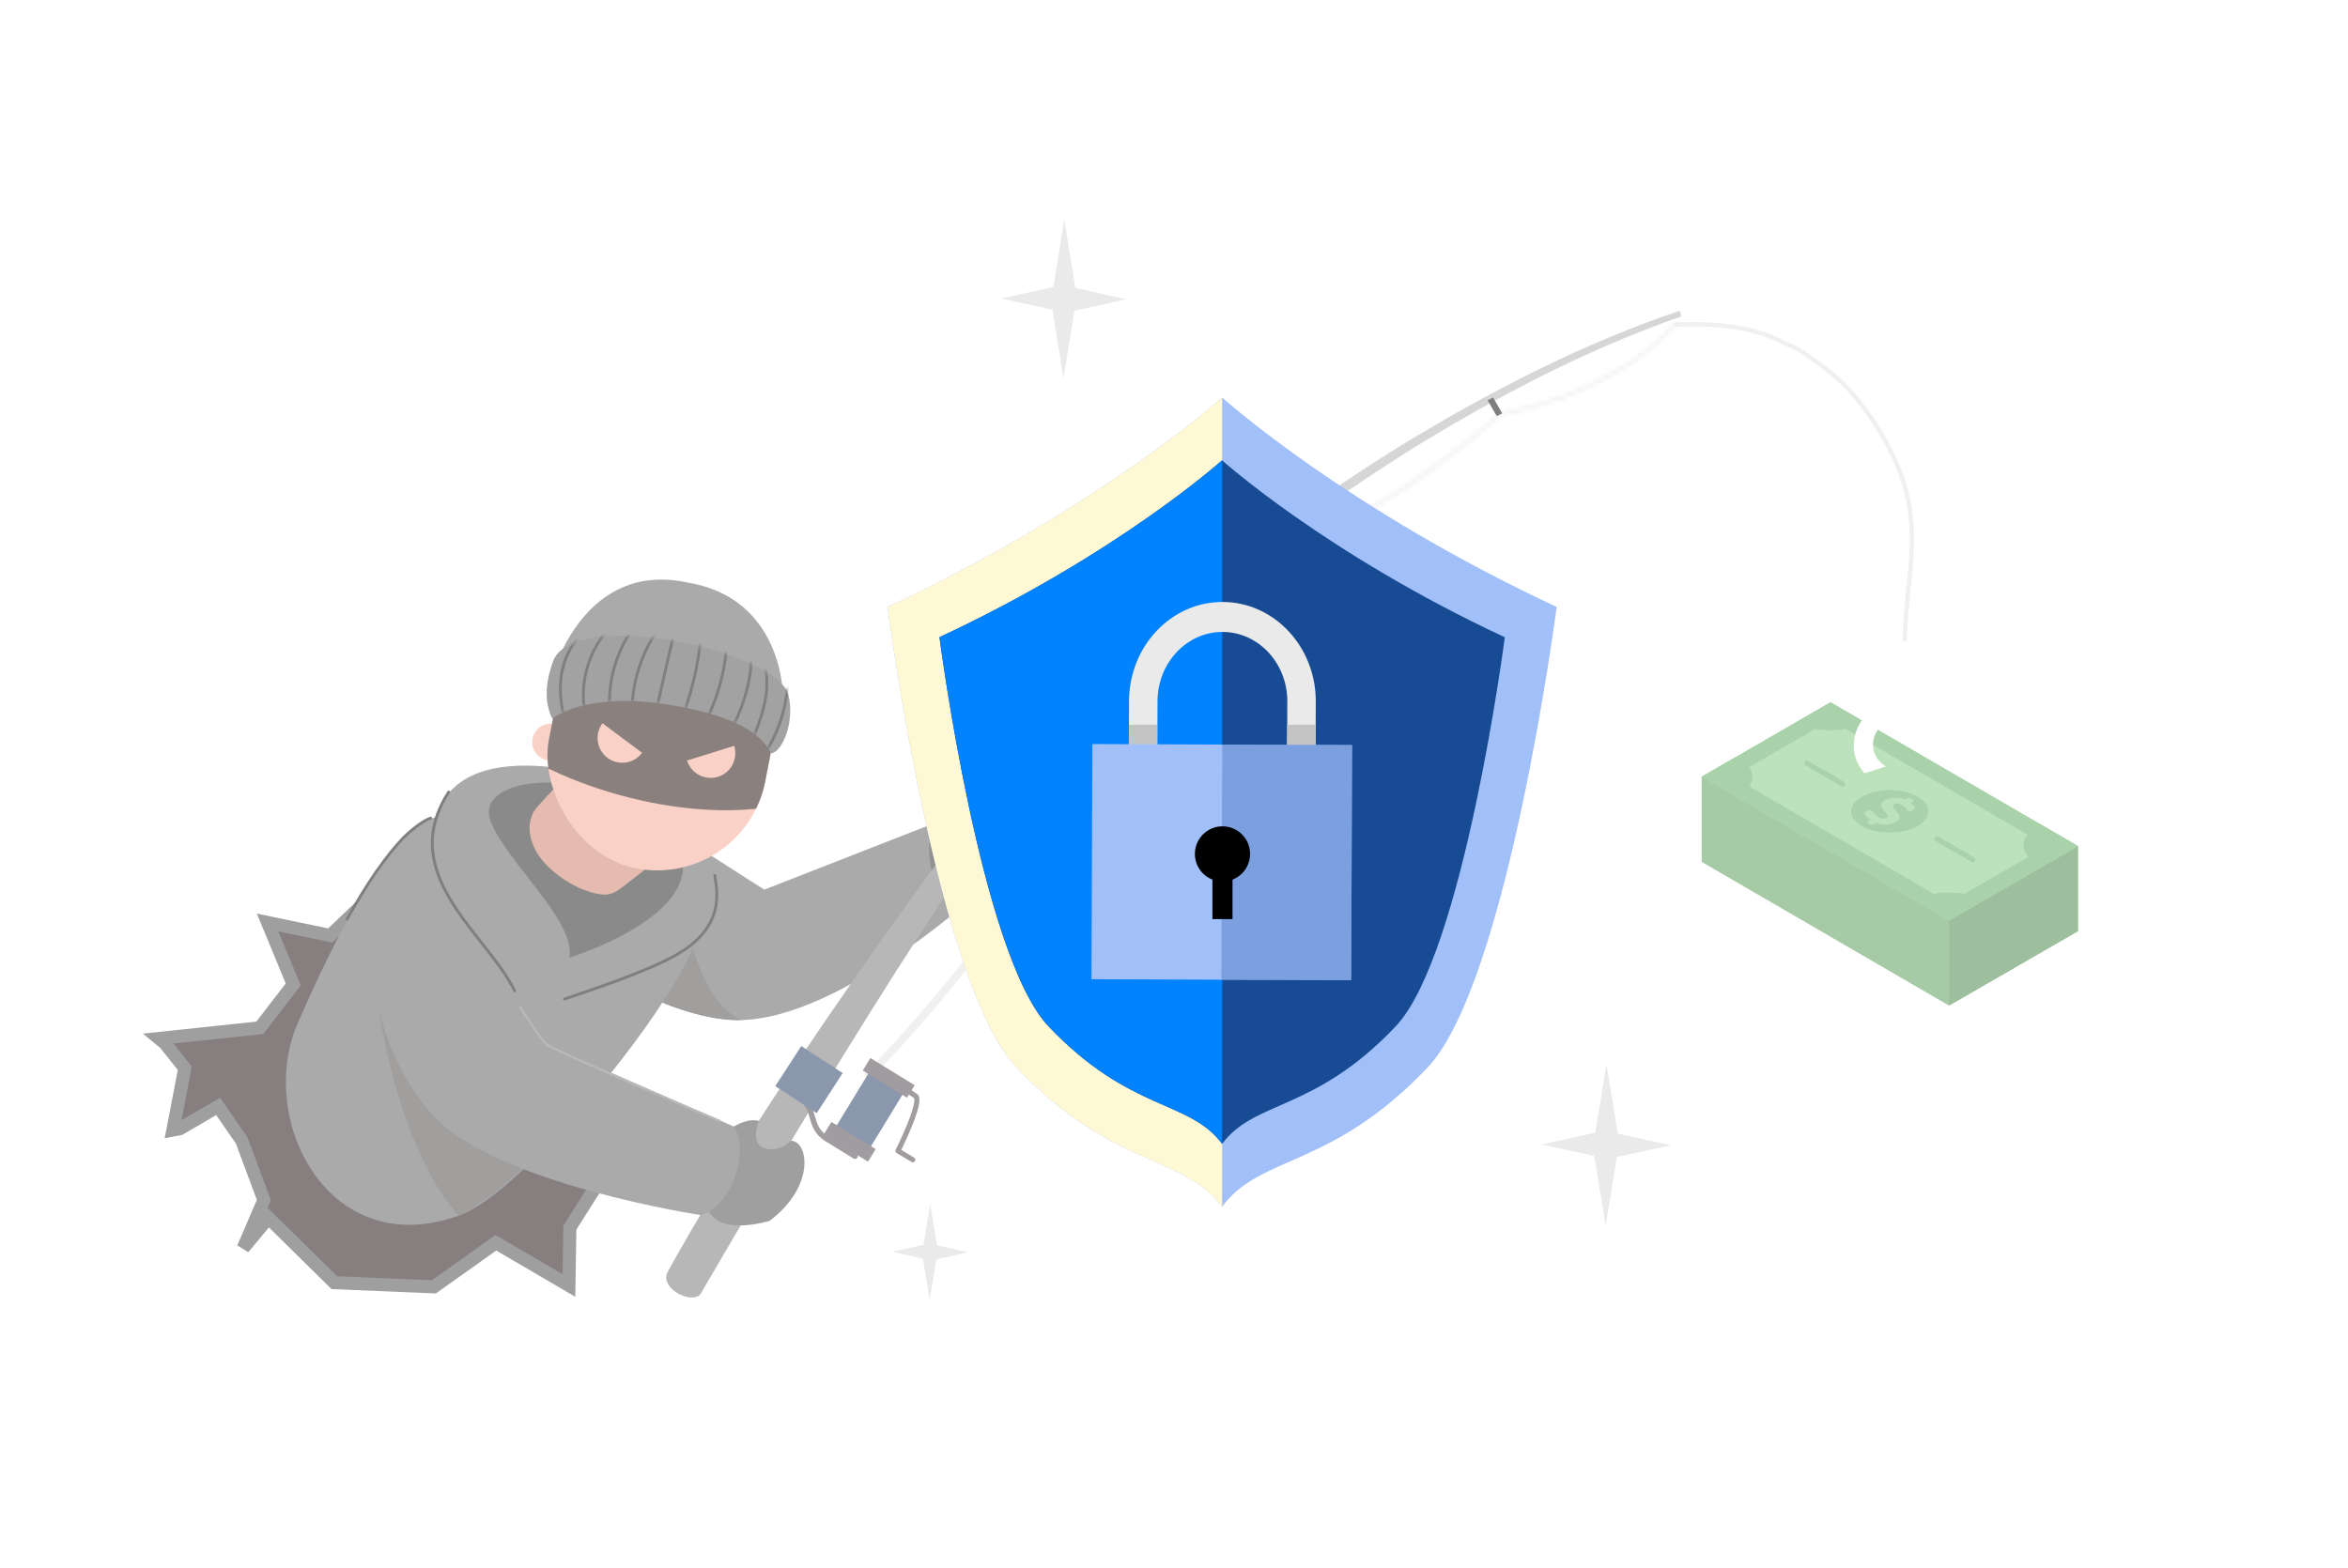 <svg width="539" height="360" viewBox="0 0 539 360" fill="none" xmlns="http://www.w3.org/2000/svg">
<g opacity="0.5">
<path d="M130.579 171.102C130.201 173.414 128.027 174.981 125.721 174.603C123.416 174.224 121.853 172.042 122.231 169.73C122.608 167.417 124.783 165.85 127.088 166.229C129.394 166.608 130.956 168.789 130.579 171.102Z" fill="#F6A48D"/>
<path d="M66.777 226.744L67.306 226.058L66.975 225.256L61.426 211.824L75.026 214.653L75.797 214.813L76.367 214.27L83.738 207.238L83.928 214.118L83.965 215.464L85.308 215.572L113.205 217.801L132.573 238.952L140.607 255.313L139.177 268.694L131.046 281.547L130.821 281.903L130.814 282.325L130.603 295.183L114.67 285.86L113.833 285.371L113.043 285.932L99.596 295.493L76.74 294.528L62.782 280.774L61.619 279.627L60.576 280.884L55.847 286.577L60.337 276.113L60.573 275.561L60.364 274.999L55.574 262.104L55.508 261.929L55.402 261.775L50.867 255.2L50.078 254.056L48.878 254.756L41.285 259.178L39.691 259.481L39.761 259.115L42.283 245.966L42.413 245.288L41.982 244.748L37.947 239.692L37.849 239.57L37.73 239.471L36.503 238.458L58.997 236.082L59.636 236.015L60.028 235.506L66.777 226.744Z" fill="#100000" stroke="#404040" stroke-width="3"/>
<path d="M221.144 207.908C221.144 207.908 192.415 233.188 170.98 234.199C170.749 234.239 170.475 234.239 170.204 234.239C164.301 234.355 157.854 232.604 151.68 230.072C135.566 223.412 121.042 211.18 121.042 211.18C110.985 193.067 131.254 178.849 145.662 185.237L175.448 204.285L213.353 189.468C221.33 187.262 226.215 201.447 221.147 207.908H221.144Z" fill="#555555"/>
<path d="M170.206 234.239C164.303 234.355 157.856 232.604 151.683 230.072L157.701 209.506C157.159 210.951 160.411 229.94 170.206 234.242V234.239Z" fill="#423F3E"/>
<path d="M214.003 191.279C212.109 193.204 214.079 208.833 219.424 207.092C223.371 205.805 222.031 197.991 220.548 195.119C218.855 191.844 215.901 189.354 214.003 191.279Z" fill="#232323"/>
<path d="M134.547 253.199C124.1 265.214 113.136 276.322 105.193 279.169C75.989 289.632 59.434 258.38 67.778 236.341C67.778 236.341 84.243 196.416 96.337 189.129C108.431 181.782 157.541 192.09 161.686 206.216C163.9 213.847 150.103 235.318 134.547 253.202V253.199Z" fill="#555555"/>
<path d="M134.546 253.198C124.1 265.213 112.859 275.637 105.193 279.169C86.061 256.901 84.355 208.892 84.355 208.892C84.355 208.892 106.271 234.859 107.462 235.146C108.144 235.317 122.053 244.769 134.543 253.198H134.546Z" fill="#423F3E"/>
<path d="M163.427 210.752C158.841 225.196 122.175 233.286 122.175 233.286C122.175 233.286 98.962 200.937 99.351 192.612C100.164 174.566 118.873 173.79 135.591 177.761C152.305 181.736 169.208 192.554 163.427 210.752Z" fill="#555555"/>
<path d="M133.167 180.48C122.882 178.152 109.783 180.843 112.597 188.487C116.005 197.756 132.281 211.427 130.685 219.901C130.685 219.901 152.738 213.18 156.32 201.996C159.901 190.809 143.455 182.808 133.17 180.48H133.167Z" fill="#151515"/>
<g style="mix-blend-mode:soft-light">
<path d="M129.55 229.742C129.416 229.742 129.291 229.656 129.245 229.522C129.187 229.354 129.279 229.167 129.446 229.109L130.972 228.59C139.32 225.746 151.935 221.444 157.462 217.479C165.454 211.748 164.431 205.317 163.822 201.477L163.755 201.062C163.727 200.884 163.849 200.719 164.026 200.692C164.202 200.664 164.367 200.787 164.394 200.964L164.458 201.379C165.052 205.106 166.155 212.044 157.837 218.011C152.23 222.034 140.063 226.18 131.176 229.21L129.65 229.73C129.617 229.742 129.58 229.748 129.547 229.748L129.55 229.742Z" fill="black"/>
</g>
<g clip-path="url(#clip0_9719_13350)">
<path d="M331.008 87.505L330.414 87.591C319.274 106.81 297.446 115.709 295.707 116.393C294.254 118.415 275.926 143.665 263.637 149.161C254.491 176.249 237.576 201.459 224.986 217.852C211.32 235.644 199.658 247.171 199.543 247.287L199.013 246.746C199.129 246.633 210.76 235.134 224.395 217.382C236.973 201.007 253.876 175.809 262.973 148.764C263.007 148.663 263.083 148.58 263.18 148.538C275.518 143.164 294.964 116.133 295.159 115.861C295.201 115.8 295.262 115.755 295.332 115.727C295.564 115.641 318.47 106.852 329.851 87.053C329.909 86.952 330.009 86.885 330.125 86.867L331.334 86.692C331.444 86.677 331.553 86.708 331.636 86.781C331.718 86.854 331.767 86.958 331.767 87.068" stroke="#E2E2E2"/>
<path d="M156.095 292.272C167.171 271.788 179.296 252.022 192.005 232.602C204.802 213.251 218.136 194.24 232.584 176.084C247.093 157.993 262.196 140.329 278.865 124.168C295.591 108.111 313.499 93.181 333.341 81.083L334.035 82.253C314.431 94.455 296.755 109.464 280.257 125.594C263.817 141.829 248.933 159.56 234.646 177.709C220.417 195.923 207.3 214.993 194.728 234.386C182.253 253.831 170.314 273.703 159.536 294.077L156.095 292.275V292.272Z" fill="#B0AEAE"/>
</g>
<g clip-path="url(#clip1_9719_13350)">
<mask id="path-13-inside-1_9719_13350" fill="white">
<path d="M384.741 74.942C369.659 91.253 346.412 95.153 344.566 95.439C342.705 97.094 319.289 117.714 306.095 120.384C291.236 144.81 269.208 165.701 253.331 178.937C236.366 193.08 222.627 201.723 222.073 202.071L222.057 202.081L221.659 201.438C221.796 201.353 235.664 192.682 252.858 178.348C268.719 165.128 290.732 144.246 305.534 119.851C305.589 119.76 305.681 119.696 305.786 119.676C319.001 117.136 343.897 95.023 344.147 94.801C344.202 94.75 344.272 94.719 344.346 94.708C344.591 94.675 368.866 91.118 384.309 74.294C384.387 74.208 384.5 74.165 384.617 74.172L385.835 74.267C385.738 74.407 385.661 74.521 385.604 74.607C385.747 74.556 385.914 74.494 386.11 74.42C385.491 74.878 385.369 74.967 385.604 74.607C384.747 74.916 384.761 74.85 384.741 74.942Z"/>
</mask>
<path d="M385.378 74.49L384.78 74.444L384.702 75.441L385.3 75.487L385.378 74.49ZM384.741 74.942L385.475 75.621L385.657 75.423L385.716 75.161L384.741 74.942ZM344.566 95.439L344.412 94.451L344.121 94.496L343.901 94.692L344.566 95.439ZM306.095 120.384L305.897 119.404L305.468 119.49L305.241 119.864L306.095 120.384ZM253.331 178.937L253.972 179.705L253.972 179.705L253.331 178.937ZM222.073 202.071L221.541 201.225L221.541 201.225L222.073 202.071ZM222.057 202.081L221.207 202.608L221.737 203.464L222.59 202.927L222.057 202.081ZM221.659 201.438L221.134 200.586L220.281 201.112L220.808 201.964L221.659 201.438ZM252.858 178.348L252.218 177.58L252.218 177.58L252.858 178.348ZM305.534 119.851L306.389 120.37L306.391 120.367L305.534 119.851ZM305.786 119.676L305.597 118.694L305.594 118.694L305.786 119.676ZM344.147 94.801L344.813 95.547L344.822 95.539L344.147 94.801ZM344.346 94.708L344.213 93.716L344.203 93.718L344.193 93.719L344.346 94.708ZM384.309 74.294L385.045 74.97L385.046 74.97L384.309 74.294ZM384.617 74.172L384.695 73.175L384.681 73.174L384.617 74.172ZM385.835 74.267L386.659 74.834L387.641 73.405L385.913 73.27L385.835 74.267ZM386.11 74.42L386.705 75.223L385.753 73.485L386.11 74.42ZM384.006 74.263C369.175 90.304 346.236 94.168 344.412 94.451L344.719 96.428C346.589 96.137 370.144 92.201 385.475 75.621L384.006 74.263ZM343.901 94.692C342.981 95.511 336.688 101.056 328.988 106.726C325.137 109.561 320.949 112.416 316.914 114.725C312.863 117.043 309.037 118.768 305.897 119.404L306.293 121.364C309.75 120.665 313.799 118.812 317.907 116.461C322.032 114.101 326.288 111.197 330.173 108.336C337.945 102.615 344.29 97.023 345.23 96.187L343.901 94.692ZM305.241 119.864C290.465 144.152 268.535 164.96 252.691 178.169L253.972 179.705C269.881 166.442 292.006 145.468 306.949 120.904L305.241 119.864ZM252.691 178.169C235.772 192.273 222.073 200.89 221.541 201.225L222.606 202.917C223.18 202.556 236.96 193.887 253.972 179.705L252.691 178.169ZM221.541 201.225L221.524 201.235L222.59 202.927L222.606 202.917L221.541 201.225ZM222.907 201.555L222.509 200.911L220.808 201.964L221.207 202.608L222.907 201.555ZM222.184 202.289C222.35 202.186 236.259 193.488 253.498 179.116L252.218 177.58C243.646 184.726 235.902 190.461 230.286 194.419C227.479 196.397 225.203 197.931 223.623 198.975C222.832 199.497 222.216 199.896 221.794 200.167C221.582 200.303 221.42 200.406 221.308 200.477C221.253 200.512 221.21 200.539 221.18 200.558C221.165 200.567 221.153 200.574 221.145 200.579C221.136 200.585 221.133 200.587 221.134 200.586L222.184 202.289ZM253.498 179.116C269.392 165.868 291.503 144.904 306.389 120.37L304.679 119.332C289.961 143.589 268.046 164.387 252.218 177.58L253.498 179.116ZM306.391 120.367C306.297 120.522 306.145 120.624 305.977 120.657L305.594 118.694C305.217 118.768 304.881 118.997 304.677 119.335L306.391 120.367ZM305.975 120.658C309.448 119.99 313.6 118.062 317.822 115.614C322.063 113.154 326.455 110.121 330.425 107.172C338.366 101.273 344.678 95.668 344.812 95.547L343.482 94.054C343.367 94.156 337.105 99.718 329.232 105.566C325.295 108.491 320.97 111.476 316.818 113.884C312.647 116.303 308.731 118.091 305.597 118.694L305.975 120.658ZM344.822 95.539C344.719 95.633 344.602 95.68 344.498 95.696L344.193 93.719C343.942 93.758 343.686 93.868 343.472 94.063L344.822 95.539ZM344.479 95.699C344.656 95.675 350.861 94.763 358.978 91.734C367.088 88.708 377.178 83.542 385.045 74.97L383.572 73.618C375.997 81.871 366.227 86.895 358.278 89.861C354.31 91.341 350.811 92.303 348.292 92.897C347.033 93.193 346.02 93.397 345.317 93.528C344.966 93.593 344.692 93.64 344.504 93.671C344.41 93.686 344.337 93.698 344.287 93.705C344.234 93.713 344.211 93.717 344.213 93.716L344.479 95.699ZM385.046 74.97C384.912 75.116 384.726 75.181 384.553 75.17L384.681 73.174C384.274 73.148 383.863 73.3 383.572 73.618L385.046 74.97ZM384.539 75.169L385.757 75.264L385.913 73.27L384.695 73.175L384.539 75.169ZM385.011 73.701C384.917 73.838 384.831 73.962 384.767 74.061L386.441 75.154C386.49 75.08 386.56 74.978 386.659 74.834L385.011 73.701ZM384.767 74.061C384.728 74.12 384.611 74.294 384.55 74.473C384.533 74.523 384.489 74.66 384.493 74.837C384.497 75.032 384.571 75.417 384.952 75.665C385.271 75.873 385.586 75.83 385.681 75.814C385.803 75.793 385.897 75.754 385.94 75.735C386.089 75.669 386.24 75.562 386.315 75.509C386.421 75.434 386.554 75.335 386.705 75.223L385.514 73.616C385.356 73.733 385.243 73.817 385.158 73.877C385.044 73.958 385.063 73.936 385.133 73.905C385.157 73.895 385.234 73.861 385.344 73.843C385.426 73.829 385.731 73.785 386.044 73.989C386.418 74.233 386.488 74.61 386.492 74.794C386.496 74.96 386.455 75.083 386.444 75.116C386.417 75.196 386.387 75.242 386.399 75.221C386.404 75.213 386.416 75.193 386.441 75.154L384.767 74.061ZM385.753 73.485C385.563 73.558 385.402 73.617 385.266 73.666L385.942 75.549C386.092 75.495 386.265 75.431 386.466 75.354L385.753 73.485ZM385.266 73.666C384.86 73.812 384.673 73.865 384.557 73.903C384.528 73.912 384.478 73.927 384.427 73.948C384.381 73.966 384.268 74.013 384.15 74.105C384.003 74.219 383.896 74.365 383.829 74.521C383.801 74.585 383.786 74.64 383.778 74.669C383.771 74.697 383.765 74.722 383.765 74.723L385.716 75.161C385.719 75.15 385.715 75.166 385.711 75.183C385.705 75.204 385.692 75.25 385.668 75.306C385.642 75.367 385.605 75.438 385.55 75.51C385.495 75.582 385.435 75.639 385.377 75.684C385.274 75.764 385.182 75.8 385.167 75.806C385.146 75.814 385.136 75.817 385.161 75.809C385.256 75.779 385.491 75.711 385.942 75.549L385.266 73.666Z" fill="#E2E2E2" mask="url(#path-13-inside-1_9719_13350)"/>
<path d="M166.366 238.567C181.662 221.008 197.823 204.379 214.478 188.216C231.205 172.14 248.38 156.512 266.455 141.963C284.576 127.491 303.183 113.565 322.987 101.449C342.825 89.448 363.57 78.805 385.58 71.349L386.001 72.642C364.2 80.252 343.664 91.023 324.033 103.146C304.435 115.384 286.028 129.423 268.111 144.001C250.237 158.654 233.26 174.386 216.744 190.553C200.312 206.792 184.309 223.566 169.328 241.083L166.365 238.57L166.366 238.567Z" fill="#B0AEAE"/>
<path d="M344.852 94.911L343.591 95.548L341.493 91.909L342.75 91.273L344.852 94.911Z" fill="black"/>
</g>
<g style="mix-blend-mode:soft-light">
<path d="M118.133 227.835C118.014 227.835 117.898 227.768 117.84 227.652C116.11 224.09 113.281 220.5 110.287 216.7C102.506 206.826 93.686 195.633 102.734 181.69C102.832 181.54 103.033 181.497 103.182 181.595C103.331 181.693 103.374 181.894 103.276 182.044C94.484 195.596 103.148 206.594 110.796 216.297C113.814 220.125 116.665 223.742 118.422 227.368C118.501 227.53 118.434 227.722 118.273 227.802C118.227 227.823 118.178 227.835 118.133 227.835Z" fill="black"/>
</g>
<path d="M123.534 185.069C123.534 185.069 119.66 188.542 122.797 194.973C124.838 199.155 131.188 204.221 137.511 205.308C140.906 205.892 142.079 204.227 145.962 201.318C162.947 188.603 157.203 172.348 153.281 170.145C146.312 166.235 135.607 171.224 123.534 185.069Z" fill="#CC7861"/>
<path d="M153.158 292.254C151.574 295.935 158.795 299.631 160.82 297.132C160.82 297.132 207.798 215.717 235.023 179.879C235.943 177.857 232.961 174.89 230.948 176.931C230.948 176.931 180.665 242.298 153.158 292.251V292.254Z" fill="#707070"/>
<path d="M174.201 257.417C174.201 257.417 172.757 261.217 174.201 262.83C175.666 264.468 179.418 264.236 181.547 261.944C185.539 261.947 187.339 272.276 176.686 280.326C176.686 280.326 165.292 283.931 162.618 277.873C156.497 264.016 170.101 255.819 174.201 257.417Z" fill="#404040"/>
<path d="M190.986 260.2L198.835 265.022L208.283 249.551L200.434 244.728L190.986 260.2Z" fill="#163059"/>
<path d="M198.052 245.824L208.209 252.065L209.965 249.189L199.808 242.948L198.052 245.824Z" fill="#433A42"/>
<path d="M189.095 260.501L199.252 266.742L201.008 263.866L190.851 257.625L189.095 260.501Z" fill="#433A42"/>
<path d="M196.278 266.118C196.165 266.118 196.052 266.087 195.952 266.026L189.55 262.091C186.958 260.5 186.383 258.48 185.877 256.699C185.801 256.436 185.728 256.174 185.645 255.917C184.954 253.705 183.91 252.929 182.39 251.998L182.103 251.82C181.808 251.64 181.717 251.252 181.896 250.956C182.076 250.659 182.463 250.565 182.758 250.748L183.045 250.925C184.695 251.94 186.023 252.923 186.839 255.541C186.922 255.81 187.001 256.082 187.08 256.354C187.567 258.065 188.03 259.684 190.205 261.019L196.607 264.954C196.902 265.134 196.993 265.522 196.814 265.818C196.695 266.011 196.491 266.118 196.278 266.118Z" fill="#433A42"/>
<path d="M193.445 246.398L183.935 240.199L177.969 249.407L187.479 255.607L193.445 246.398Z" fill="#163059"/>
<path d="M209.537 266.896C209.437 266.896 209.333 266.868 209.239 266.813L205.834 264.77C205.572 264.611 205.474 264.278 205.611 264.006C205.624 263.978 206.985 261.263 208.167 258.388C210.323 253.136 209.89 252.229 209.832 252.143C209.132 251.679 208.057 250.946 208.057 250.946L208.712 249.98C208.712 249.98 209.814 250.735 210.509 251.193C210.521 251.202 210.533 251.209 210.542 251.218C211.221 251.74 211.605 253.035 209.312 258.669C208.395 260.92 207.353 263.102 206.894 264.046L209.836 265.811C210.113 265.976 210.201 266.337 210.037 266.612C209.927 266.795 209.735 266.896 209.537 266.896Z" fill="#433A42"/>
<path d="M264.313 148.832L263.262 149.987L260.043 146.862L261.097 145.707L264.313 148.832Z" fill="black"/>
<path d="M214.489 194.686C214.489 194.686 215.117 189.651 219.588 186.975C224.092 184.281 224.722 182.756 225.444 182.677C226.812 182.524 227.293 185.102 223.998 188.723C220.702 192.343 213.898 200.5 214.489 194.686Z" fill="#404040"/>
<path d="M226.498 187.998C227.72 186.85 229.212 185.78 230.656 185.875C233.299 186.049 230.701 200.896 225.792 202.87C221.555 204.575 216.457 203.814 218.498 199.564C220.538 195.315 225.277 189.144 226.498 187.998Z" fill="#404040"/>
<path d="M84.341 205.007C84.341 205.007 81.606 237.314 99.8 256.49C114.571 272.061 161.034 279.035 161.034 279.035C168.645 276.329 171.773 263.669 168.487 258.692L125.392 239.788L107.125 213.039C98.582 199.759 89.826 192.045 84.341 205.007Z" fill="#555555"/>
<path d="M165.217 257.647C165.184 257.647 165.15 257.641 165.12 257.626C163.551 256.96 126.666 241.276 125.223 239.974C123.785 238.676 119.363 231.692 119.177 231.396C119.104 231.277 119.138 231.121 119.256 231.047C119.375 230.974 119.531 231.008 119.604 231.127C119.649 231.2 124.175 238.349 125.561 239.601C126.666 240.597 152.048 251.525 165.318 257.165C165.446 257.219 165.507 257.366 165.452 257.494C165.412 257.589 165.318 257.647 165.22 257.647H165.217Z" fill="#747474"/>
<g style="mix-blend-mode:soft-light">
<path d="M79.681 211.376C79.629 211.376 79.575 211.364 79.526 211.337C79.371 211.251 79.313 211.053 79.401 210.897C84.003 202.584 88.44 196.196 92.588 191.916C96.581 188.128 98.686 187.575 98.771 187.554C98.944 187.511 99.118 187.618 99.164 187.792C99.206 187.966 99.1 188.14 98.926 188.186C98.908 188.192 96.87 188.748 93.042 192.381C88.943 196.612 84.542 202.951 79.968 211.215C79.91 211.321 79.797 211.383 79.684 211.383L79.681 211.376Z" fill="black"/>
</g>
<g clip-path="url(#clip2_9719_13350)">
<rect x="132.878" y="134.475" width="50.59" height="61.213" rx="25.295" transform="rotate(11.017 132.878 134.475)" fill="#F6A48D"/>
<path d="M101.34 147.033C104.766 134.542 124.683 131.236 146.232 142.51C188.025 139.866 199.228 160.448 195.802 172.94C192.376 185.432 168.453 189.759 142.368 182.605C116.283 175.451 97.914 159.525 101.34 147.033Z" fill="#150400"/>
</g>
<path d="M127.006 154.55C127.006 154.55 134.084 128.607 157.84 133.767C177.721 137.033 180.176 155.815 179.719 162.2C149.489 151.107 127.006 154.55 127.006 154.55Z" fill="#555555"/>
<path d="M126.793 165.053C126.793 165.053 133.993 158.772 153.134 161.757C172.276 164.742 175.544 170.409 177.1 172.996C179.728 172.437 182.439 165.695 181.017 159.667C178.617 149.488 132.738 139.462 127.113 151.449C124.747 157.767 125.255 161.815 126.793 165.053Z" fill="#454545"/>
<mask id="mask0_9719_13350" style="mask-type:luminance" maskUnits="userSpaceOnUse" x="125" y="145" width="57" height="28">
<path d="M126.796 165.053C126.796 165.053 133.996 158.772 153.138 161.757C172.279 164.742 175.547 170.409 177.103 172.996C179.732 172.437 182.442 165.695 181.02 159.667C178.62 149.488 132.741 139.462 127.116 151.45C124.75 157.767 125.258 161.815 126.796 165.053Z" fill="white"/>
</mask>
<g mask="url(#mask0_9719_13350)">
<g style="mix-blend-mode:soft-light">
<path d="M130.779 167.178C130.325 166.503 130.13 165.666 129.917 164.887C129.686 164.044 129.491 163.191 129.339 162.33C129.034 160.619 128.903 158.875 128.985 157.136C129.129 154.085 129.978 151.069 131.617 148.482C132.494 147.095 133.596 145.86 134.891 144.852C135.031 144.742 135.003 144.504 134.891 144.388C134.754 144.25 134.568 144.278 134.428 144.388C132.034 146.252 130.322 148.885 129.336 151.741C128.215 154.983 128.087 158.49 128.602 161.863C128.754 162.858 128.961 163.842 129.22 164.814C129.46 165.718 129.683 166.717 130.213 167.502C130.447 167.85 131.011 167.523 130.776 167.172L130.779 167.178Z" fill="black"/>
</g>
<g style="mix-blend-mode:soft-light">
<path d="M135.966 166.311C134.821 165.058 134.495 163.283 134.337 161.649C134.178 160.005 134.209 158.343 134.422 156.706C134.848 153.437 136.009 150.266 137.772 147.486C138.765 145.922 139.953 144.489 141.311 143.23C141.619 142.943 141.159 142.482 140.848 142.766C138.341 145.094 136.414 148.005 135.171 151.191C133.931 154.362 133.383 157.827 133.645 161.227C133.794 163.173 134.139 165.275 135.503 166.769C135.786 167.08 136.249 166.616 135.966 166.304V166.311Z" fill="black"/>
</g>
<g style="mix-blend-mode:soft-light">
<path d="M140.404 164.335C140.084 161.451 140.212 158.525 140.773 155.68C141.33 152.845 142.305 150.093 143.669 147.545C144.436 146.112 145.323 144.744 146.325 143.467C146.434 143.329 146.459 143.14 146.325 143.002C146.212 142.889 145.974 142.862 145.862 143.002C144.028 145.333 142.566 147.936 141.513 150.71C140.462 153.475 139.829 156.398 139.637 159.349C139.53 161.011 139.567 162.679 139.749 164.335C139.768 164.509 139.886 164.662 140.075 164.662C140.237 164.662 140.422 164.512 140.401 164.335H140.404Z" fill="black"/>
</g>
<g style="mix-blend-mode:soft-light">
<path d="M145.427 165.094C145.302 162.32 145.53 159.534 146.106 156.818C146.678 154.111 147.583 151.478 148.801 148.997C149.492 147.592 150.284 146.238 151.167 144.946C151.405 144.598 150.842 144.271 150.604 144.616C149.011 146.944 147.723 149.477 146.764 152.128C145.804 154.774 145.183 157.536 144.903 160.334C144.744 161.917 144.702 163.505 144.772 165.094C144.79 165.512 145.442 165.515 145.424 165.094H145.427Z" fill="black"/>
</g>
<g style="mix-blend-mode:soft-light">
<path d="M150.81 163.892C151.397 161.316 151.988 158.744 152.576 156.169C153.164 153.593 153.755 151.021 154.342 148.446C154.677 146.985 155.009 145.525 155.344 144.065C155.439 143.655 154.808 143.478 154.714 143.891C154.126 146.466 153.535 149.038 152.948 151.614C152.36 154.189 151.769 156.761 151.181 159.337C150.846 160.797 150.514 162.257 150.179 163.718C150.085 164.127 150.715 164.304 150.81 163.892Z" fill="black"/>
</g>
<g style="mix-blend-mode:soft-light">
<path d="M156.863 164.888C157.813 162.438 158.62 159.93 159.281 157.385C159.939 154.841 160.451 152.256 160.81 149.65C161.014 148.178 161.169 146.696 161.276 145.211C161.307 144.79 160.655 144.793 160.624 145.211C160.435 147.805 160.097 150.386 159.61 152.943C159.12 155.516 158.477 158.058 157.694 160.553C157.253 161.956 156.766 163.343 156.236 164.714C156.172 164.879 156.306 165.075 156.464 165.118C156.65 165.17 156.802 165.053 156.866 164.888H156.863Z" fill="black"/>
</g>
<g style="mix-blend-mode:soft-light">
<path d="M162.323 165.769C163.59 163.23 164.631 160.576 165.426 157.848C166.218 155.119 166.76 152.318 167.049 149.489C167.189 148.108 167.381 146.529 166.437 145.377C166.324 145.24 166.093 145.261 165.974 145.377C165.84 145.512 165.862 145.704 165.974 145.841C166.723 146.752 166.528 148.13 166.425 149.211C166.294 150.571 166.102 151.924 165.849 153.265C165.341 155.972 164.592 158.633 163.617 161.208C163.072 162.65 162.45 164.058 161.762 165.436C161.573 165.812 162.137 166.145 162.326 165.766L162.323 165.769Z" fill="black"/>
</g>
<g style="mix-blend-mode:soft-light">
<path d="M167.894 168.181C169.145 165.914 170.187 163.528 170.994 161.066C171.399 159.831 171.746 158.579 172.033 157.311C172.316 156.056 172.556 154.782 172.651 153.495C172.754 152.057 172.651 150.584 172.145 149.225C172.084 149.06 171.923 148.947 171.743 148.995C171.585 149.038 171.454 149.231 171.515 149.399C172.392 151.769 172.005 154.357 171.484 156.761C170.948 159.239 170.187 161.671 169.2 164.005C168.646 165.318 168.019 166.601 167.33 167.851C167.126 168.22 167.69 168.55 167.894 168.181Z" fill="black"/>
</g>
<g style="mix-blend-mode:soft-light">
<path d="M172.892 170.423C173.857 167.979 174.826 165.525 175.496 162.981C176.147 160.503 176.513 157.922 176.306 155.358C176.19 153.941 175.904 152.536 175.404 151.204C175.343 151.039 175.185 150.926 175.002 150.975C174.844 151.017 174.713 151.21 174.774 151.378C175.651 153.709 175.849 156.22 175.621 158.688C175.386 161.236 174.679 163.717 173.83 166.121C173.339 167.511 172.8 168.88 172.258 170.252C172.194 170.417 172.328 170.612 172.487 170.655C172.672 170.707 172.822 170.591 172.889 170.426L172.892 170.423Z" fill="black"/>
</g>
<g style="mix-blend-mode:soft-light">
<path d="M176.033 172.866C177.733 170.209 179.036 167.3 179.907 164.267C180.775 161.245 181.214 158.093 181.195 154.949C181.189 154.06 181.15 153.171 181.064 152.288C180.973 151.341 180.806 150.415 180.425 149.539C180.355 149.377 180.117 149.34 179.977 149.422C179.81 149.52 179.788 149.707 179.861 149.872C180.178 150.602 180.321 151.399 180.4 152.187C180.48 152.963 180.519 153.742 180.534 154.521C180.565 156.064 180.486 157.607 180.294 159.137C179.919 162.159 179.112 165.14 177.909 167.936C177.221 169.533 176.405 171.073 175.467 172.54C175.238 172.894 175.805 173.224 176.03 172.87L176.033 172.866Z" fill="black"/>
</g>
</g>
<path d="M138.304 166.079C137.404 167.29 137.022 168.809 137.241 170.302C137.461 171.796 138.264 173.141 139.475 174.044C140.685 174.929 142.195 175.302 143.678 175.082C145.161 174.862 146.497 174.066 147.396 172.868L138.304 166.079Z" fill="#F6A48D"/>
<path d="M168.536 171.262C168.76 171.975 168.841 172.726 168.774 173.471C168.707 174.215 168.493 174.939 168.145 175.601C167.797 176.263 167.321 176.849 166.746 177.327C166.17 177.805 165.506 178.164 164.79 178.384C163.355 178.816 161.807 178.664 160.482 177.963C159.157 177.262 158.162 176.067 157.714 174.638L168.536 171.262Z" fill="#F6A48D"/>
<path d="M384.697 74.56C395.099 74.121 399.941 75.305 403.509 76.301C406.338 77.09 408.638 78.257 412.861 80.253C421.709 86.032 424.834 89.462 428.777 94.874C432.73 100.3 436.602 107.82 437.954 114.453C439.541 122.242 438.805 128.843 437.925 136.962C436.966 145.809 436.937 153.378 437.935 161.954" stroke="#E2E2E2" stroke-linecap="round"/>
<path d="M439.338 158.465C439.34 155.371 439.167 152.3 438.924 149.297C438.865 148.652 438.55 148.055 438.047 147.636C437.544 147.217 436.894 147.011 436.237 147.062C435.583 147.117 434.978 147.425 434.555 147.919C434.131 148.412 433.924 149.052 433.978 149.696C434.279 153.225 434.428 156.915 434.426 160.639C434.425 161.286 434.686 161.907 435.151 162.365C435.615 162.823 436.246 163.081 436.903 163.081L437.089 163.081C439.027 163.13 440.869 163.922 442.222 165.288C443.575 166.655 444.334 168.487 444.335 170.396C444.329 172.061 443.75 173.676 442.693 174.976C441.635 176.276 440.162 177.185 438.512 177.554C437.872 177.696 437.314 178.082 436.961 178.626C436.608 179.171 436.487 179.832 436.626 180.464C436.747 181.006 437.053 181.492 437.493 181.84C437.933 182.188 438.48 182.378 439.045 182.378C439.225 182.377 439.404 182.357 439.58 182.321C442.333 181.711 444.795 180.2 446.563 178.035C448.331 175.869 449.302 173.177 449.316 170.399C449.301 167.583 448.3 164.858 446.482 162.684C444.665 160.51 442.141 159.02 439.338 158.465Z" fill="white"/>
<path d="M476.998 194.271V213.823L447.408 230.908L390.629 197.904V178.352L476.998 194.271Z" fill="#4B964B"/>
<path d="M447.406 211.36V230.912L476.996 213.822V194.27L447.406 211.36Z" fill="#3C7F3C"/>
<path d="M390.63 178.351L447.41 211.36L477 194.275L420.215 161.266L390.63 178.351Z" fill="#77C677"/>
<path d="M433.844 181.433C436.277 181.433 438.553 181.975 440.25 182.963C441.828 183.882 442.698 185.063 442.698 186.293C442.698 187.534 441.812 188.726 440.207 189.656C438.499 190.644 436.218 191.186 433.78 191.186C431.348 191.186 429.071 190.644 427.374 189.656C425.796 188.737 424.926 187.556 424.926 186.326C424.926 185.085 425.812 183.893 427.417 182.963C429.125 181.975 431.407 181.433 433.844 181.433Z" fill="#55A555"/>
<path d="M423.003 180.623C422.901 180.623 422.799 180.596 422.703 180.542L414.461 175.751C414.176 175.585 414.08 175.219 414.246 174.94C414.412 174.656 414.778 174.559 415.057 174.725L423.299 179.516C423.583 179.683 423.68 180.048 423.513 180.327C423.401 180.515 423.202 180.623 422.998 180.623H423.003Z" fill="#55A555"/>
<path d="M452.872 197.987C452.77 197.987 452.668 197.96 452.571 197.906L444.33 193.115C444.045 192.949 443.948 192.584 444.115 192.304C444.281 192.02 444.646 191.923 444.931 192.09L453.173 196.88C453.457 197.047 453.554 197.412 453.388 197.691C453.275 197.879 453.076 197.987 452.872 197.987Z" fill="#55A555"/>
<path d="M398.677 173.705L412.17 165.912L420.213 161.266L428.202 165.912L468.375 189.264L476.993 194.275L468.842 198.98L455.451 206.714L447.403 211.365L439.419 206.725L398.607 183.002L390.618 178.362L398.666 173.71L398.677 173.705ZM401.55 180.612L443.924 205.243L447.419 207.278L450.952 205.237L465.637 196.757L469.948 194.27L465.374 191.611L423.708 167.394L420.213 165.359L416.68 167.4L401.582 176.117L397.678 178.372L401.544 180.617L401.55 180.612Z" fill="#55A555"/>
<path d="M465.379 191.606C465.932 190.875 466.737 190.193 467.773 189.592C467.972 189.479 468.176 189.371 468.385 189.264L477.003 194.275L468.853 198.98C468.455 198.808 468.074 198.615 467.72 198.405C466.866 197.906 466.163 197.353 465.642 196.756C464.89 195.902 464.493 194.973 464.498 194.017C464.498 193.185 464.804 192.368 465.384 191.606H465.379Z" fill="#55A555"/>
<path d="M443.918 205.242C445.05 205.038 446.242 204.936 447.456 204.936C448.669 204.936 449.829 205.038 450.946 205.232C452.616 205.522 454.146 206.021 455.456 206.709L447.408 211.36L439.423 206.719C440.734 206.032 442.264 205.532 443.918 205.242Z" fill="#55A555"/>
<path d="M420.212 161.266L428.201 165.912C426.891 166.594 425.361 167.099 423.702 167.389C422.569 167.593 421.387 167.695 420.169 167.695C418.95 167.695 417.795 167.593 416.679 167.4C416.314 167.335 415.948 167.26 415.589 167.18C414.343 166.879 413.183 166.455 412.169 165.923L420.212 161.277V161.266Z" fill="#55A555"/>
<path d="M398.67 173.707C398.815 173.782 398.96 173.868 399.1 173.948C400.195 174.582 401.033 175.323 401.575 176.113C402.069 176.822 402.321 177.574 402.321 178.342C402.321 179.11 402.053 179.899 401.537 180.613C400.984 181.398 400.141 182.128 399.041 182.762C398.901 182.842 398.756 182.923 398.606 182.998L390.616 178.358L398.665 173.707H398.67Z" fill="#55A555"/>
<path d="M439.172 183.711L438.41 183.271C438.26 183.185 438.013 183.185 437.868 183.271L437.261 183.625C436.418 183.282 435.597 183.131 434.791 183.169C433.986 183.212 433.293 183.4 432.713 183.738C432.096 184.098 431.795 184.458 431.801 184.823C431.801 185.188 431.994 185.586 432.359 186.01C432.391 186.053 432.488 186.166 432.649 186.348C432.993 186.74 433.218 187.041 433.315 187.251C433.411 187.46 433.342 187.632 433.105 187.772C432.563 188.088 431.935 188.035 431.215 187.621C430.796 187.38 430.437 187.09 430.141 186.746C429.996 186.579 429.878 186.407 429.787 186.236C429.76 186.182 429.712 186.139 429.653 186.107C429.454 185.994 429.116 185.978 428.901 186.107L428.042 186.606C427.919 186.676 427.876 186.783 427.94 186.88C428.251 187.331 428.735 187.777 429.395 188.201L428.681 188.615C428.531 188.701 428.531 188.84 428.681 188.932L429.443 189.372C429.594 189.458 429.841 189.458 429.986 189.372L430.732 188.937C431.505 189.254 432.295 189.388 433.1 189.345C433.905 189.302 434.614 189.104 435.231 188.744C435.672 188.486 435.94 188.223 436.042 187.954C436.139 187.686 436.117 187.412 435.978 187.138C435.838 186.864 435.602 186.552 435.264 186.193C434.984 185.892 434.791 185.672 434.684 185.527C434.571 185.382 434.517 185.242 434.517 185.097C434.517 184.952 434.619 184.823 434.818 184.71C435.065 184.565 435.36 184.512 435.699 184.549C436.031 184.587 436.37 184.705 436.708 184.898C437.084 185.113 437.374 185.376 437.583 185.682C437.674 185.811 437.75 185.946 437.814 186.085C437.841 186.139 437.889 186.187 437.954 186.225C438.152 186.338 438.485 186.354 438.711 186.225L439.581 185.72C439.704 185.65 439.747 185.543 439.683 185.446C439.564 185.263 439.43 185.097 439.285 184.947C439.103 184.753 438.872 184.56 438.593 184.361L439.167 184.028C439.317 183.942 439.317 183.803 439.167 183.711" fill="#77C677"/>
<path d="M430.363 164.776C430.12 164.64 429.848 164.551 429.563 164.514C429.278 164.478 428.985 164.495 428.7 164.565C428.416 164.634 428.147 164.755 427.908 164.92C427.668 165.084 427.464 165.29 427.307 165.525C426.441 166.818 425.876 168.257 425.651 169.741C425.427 171.226 425.548 172.722 426.006 174.126C426.431 175.403 427.123 176.578 428.043 177.586L432.928 175.983C432.649 175.828 432.386 175.65 432.143 175.451C431.243 174.739 430.582 173.801 430.231 172.738C429.963 171.901 429.896 171.01 430.034 170.126C430.172 169.242 430.512 168.387 431.03 167.618C431.194 167.382 431.307 167.12 431.362 166.848C431.417 166.576 431.413 166.299 431.351 166.034C431.288 165.769 431.169 165.521 430.999 165.305C430.829 165.089 430.613 164.909 430.363 164.776Z" fill="white"/>
</g>
<g filter="url(#filter0_d_9719_13350)">
<path d="M358.345 144.368C358.345 144.368 347.125 230.718 328.691 250.145C306.558 273.452 290.493 270.042 281.552 282.063C281.536 282.063 281.536 282.078 281.536 282.078C272.594 270.042 256.53 273.466 234.381 250.145C215.947 230.718 204.743 144.368 204.743 144.368C253.335 121.693 281.536 96.285 281.536 96.285H281.552C282.423 97.079 310.517 122.061 358.345 144.368Z" fill="#A1BFF8"/>
<path d="M281.552 96.3V282.063L281.536 282.078C272.594 270.042 256.53 273.466 234.381 250.145C215.947 230.718 204.743 144.368 204.743 144.368C253.335 121.693 281.536 96.285 281.536 96.285H281.552V96.3Z" fill="#FFF8D4"/>
<path d="M346.44 151.321C346.44 151.321 336.964 224.268 321.388 240.683C302.679 260.404 289.09 257.509 281.539 267.663C273.988 257.509 260.415 260.404 241.69 240.683C226.115 224.268 216.653 151.321 216.653 151.321C257.694 132.158 281.524 110.688 281.524 110.688C281.524 110.688 305.369 132.158 346.41 151.321H346.44Z" fill="#174B93"/>
<path d="M216.686 151.321C216.686 151.321 226.163 224.254 241.739 240.683C260.433 260.389 274.006 257.509 281.557 267.634V110.703C280.823 111.364 257.085 132.452 216.686 151.306V151.321Z" fill="#0183FF"/>
<path d="M303.047 166.109L302.96 189.198L296.424 189.173L296.512 166.084C296.545 157.304 289.892 150.139 281.675 150.107C273.458 150.076 266.751 157.19 266.717 165.971L266.63 189.06L260.094 189.036L260.182 165.946C260.229 153.371 269.883 143.181 281.701 143.226C293.519 143.271 303.095 153.534 303.047 166.109Z" fill="#EAEAEA"/>
<path d="M260.152 171.421L266.623 171.421L266.623 188.532L260.088 188.507L260.152 171.421Z" fill="#C4C4C4"/>
<path d="M302.965 171.421L302.964 187.056L296.429 187.031L296.488 171.421L302.965 171.421Z" fill="#C4C4C4"/>
<path d="M311.38 176.079L251.761 175.853L251.557 229.854L311.175 230.08L311.38 176.079Z" fill="#A1BFF8"/>
<path opacity="0.6" d="M311.38 176.081L281.573 175.968L281.368 229.969L311.175 230.082L311.38 176.081Z" fill="#648AD1"/>
<path d="M281.628 207.416C285.128 207.416 287.965 204.579 287.965 201.079C287.965 197.58 285.128 194.743 281.628 194.743C278.129 194.743 275.292 197.58 275.292 201.079C275.292 204.579 278.129 207.416 281.628 207.416Z" fill="black"/>
<path d="M283.933 199.93H279.318V216.047H283.933V199.93Z" fill="black"/>
</g>
<path d="M246.625 71.363L258.519 68.718L246.839 66.109L244.317 50.362L241.829 65.882L229.935 68.529L241.613 71.138L244.137 86.885L246.625 71.363Z" fill="#EAEAEA"/>
<path d="M214.936 289.15L222.204 287.54L215.067 285.952L213.526 276.367L212.005 285.814L204.737 287.426L211.873 289.014L213.416 298.599L214.936 289.15Z" fill="#EAEAEA"/>
<path d="M371.177 265.665L383.504 262.983L371.399 260.338L368.785 244.372L366.206 260.108L353.879 262.792L365.982 265.437L368.599 281.403L371.177 265.665Z" fill="#EAEAEA"/>
<defs>
<filter id="filter0_d_9719_13350" x="182.743" y="70.285" width="195.602" height="227.793" filterUnits="userSpaceOnUse" color-interpolation-filters="sRGB">
<feFlood flood-opacity="0" result="BackgroundImageFix"/>
<feColorMatrix in="SourceAlpha" type="matrix" values="0 0 0 0 0 0 0 0 0 0 0 0 0 0 0 0 0 0 127 0" result="hardAlpha"/>
<feOffset dx="-1" dy="-5"/>
<feGaussianBlur stdDeviation="10.5"/>
<feComposite in2="hardAlpha" operator="out"/>
<feColorMatrix type="matrix" values="0 0 0 0 0.004 0 0 0 0 0.518 0 0 0 0 1 0 0 0 1 0"/>
<feBlend mode="normal" in2="BackgroundImageFix" result="effect1_dropShadow_9719_13350"/>
<feBlend mode="normal" in="SourceGraphic" in2="effect1_dropShadow_9719_13350" result="shape"/>
</filter>
<clipPath id="clip0_9719_13350">
<rect width="127.917" height="213.547" fill="white" transform="translate(155.921 80.943)"/>
</clipPath>
<clipPath id="clip1_9719_13350">
<rect width="82.459" height="213.547" fill="white" transform="translate(306.121 53.36) rotate(12.657)"/>
</clipPath>
<clipPath id="clip2_9719_13350">
<rect x="132.878" y="134.475" width="50.59" height="61.213" rx="25.295" transform="rotate(11.017 132.878 134.475)" fill="white"/>
</clipPath>
</defs>
</svg>
